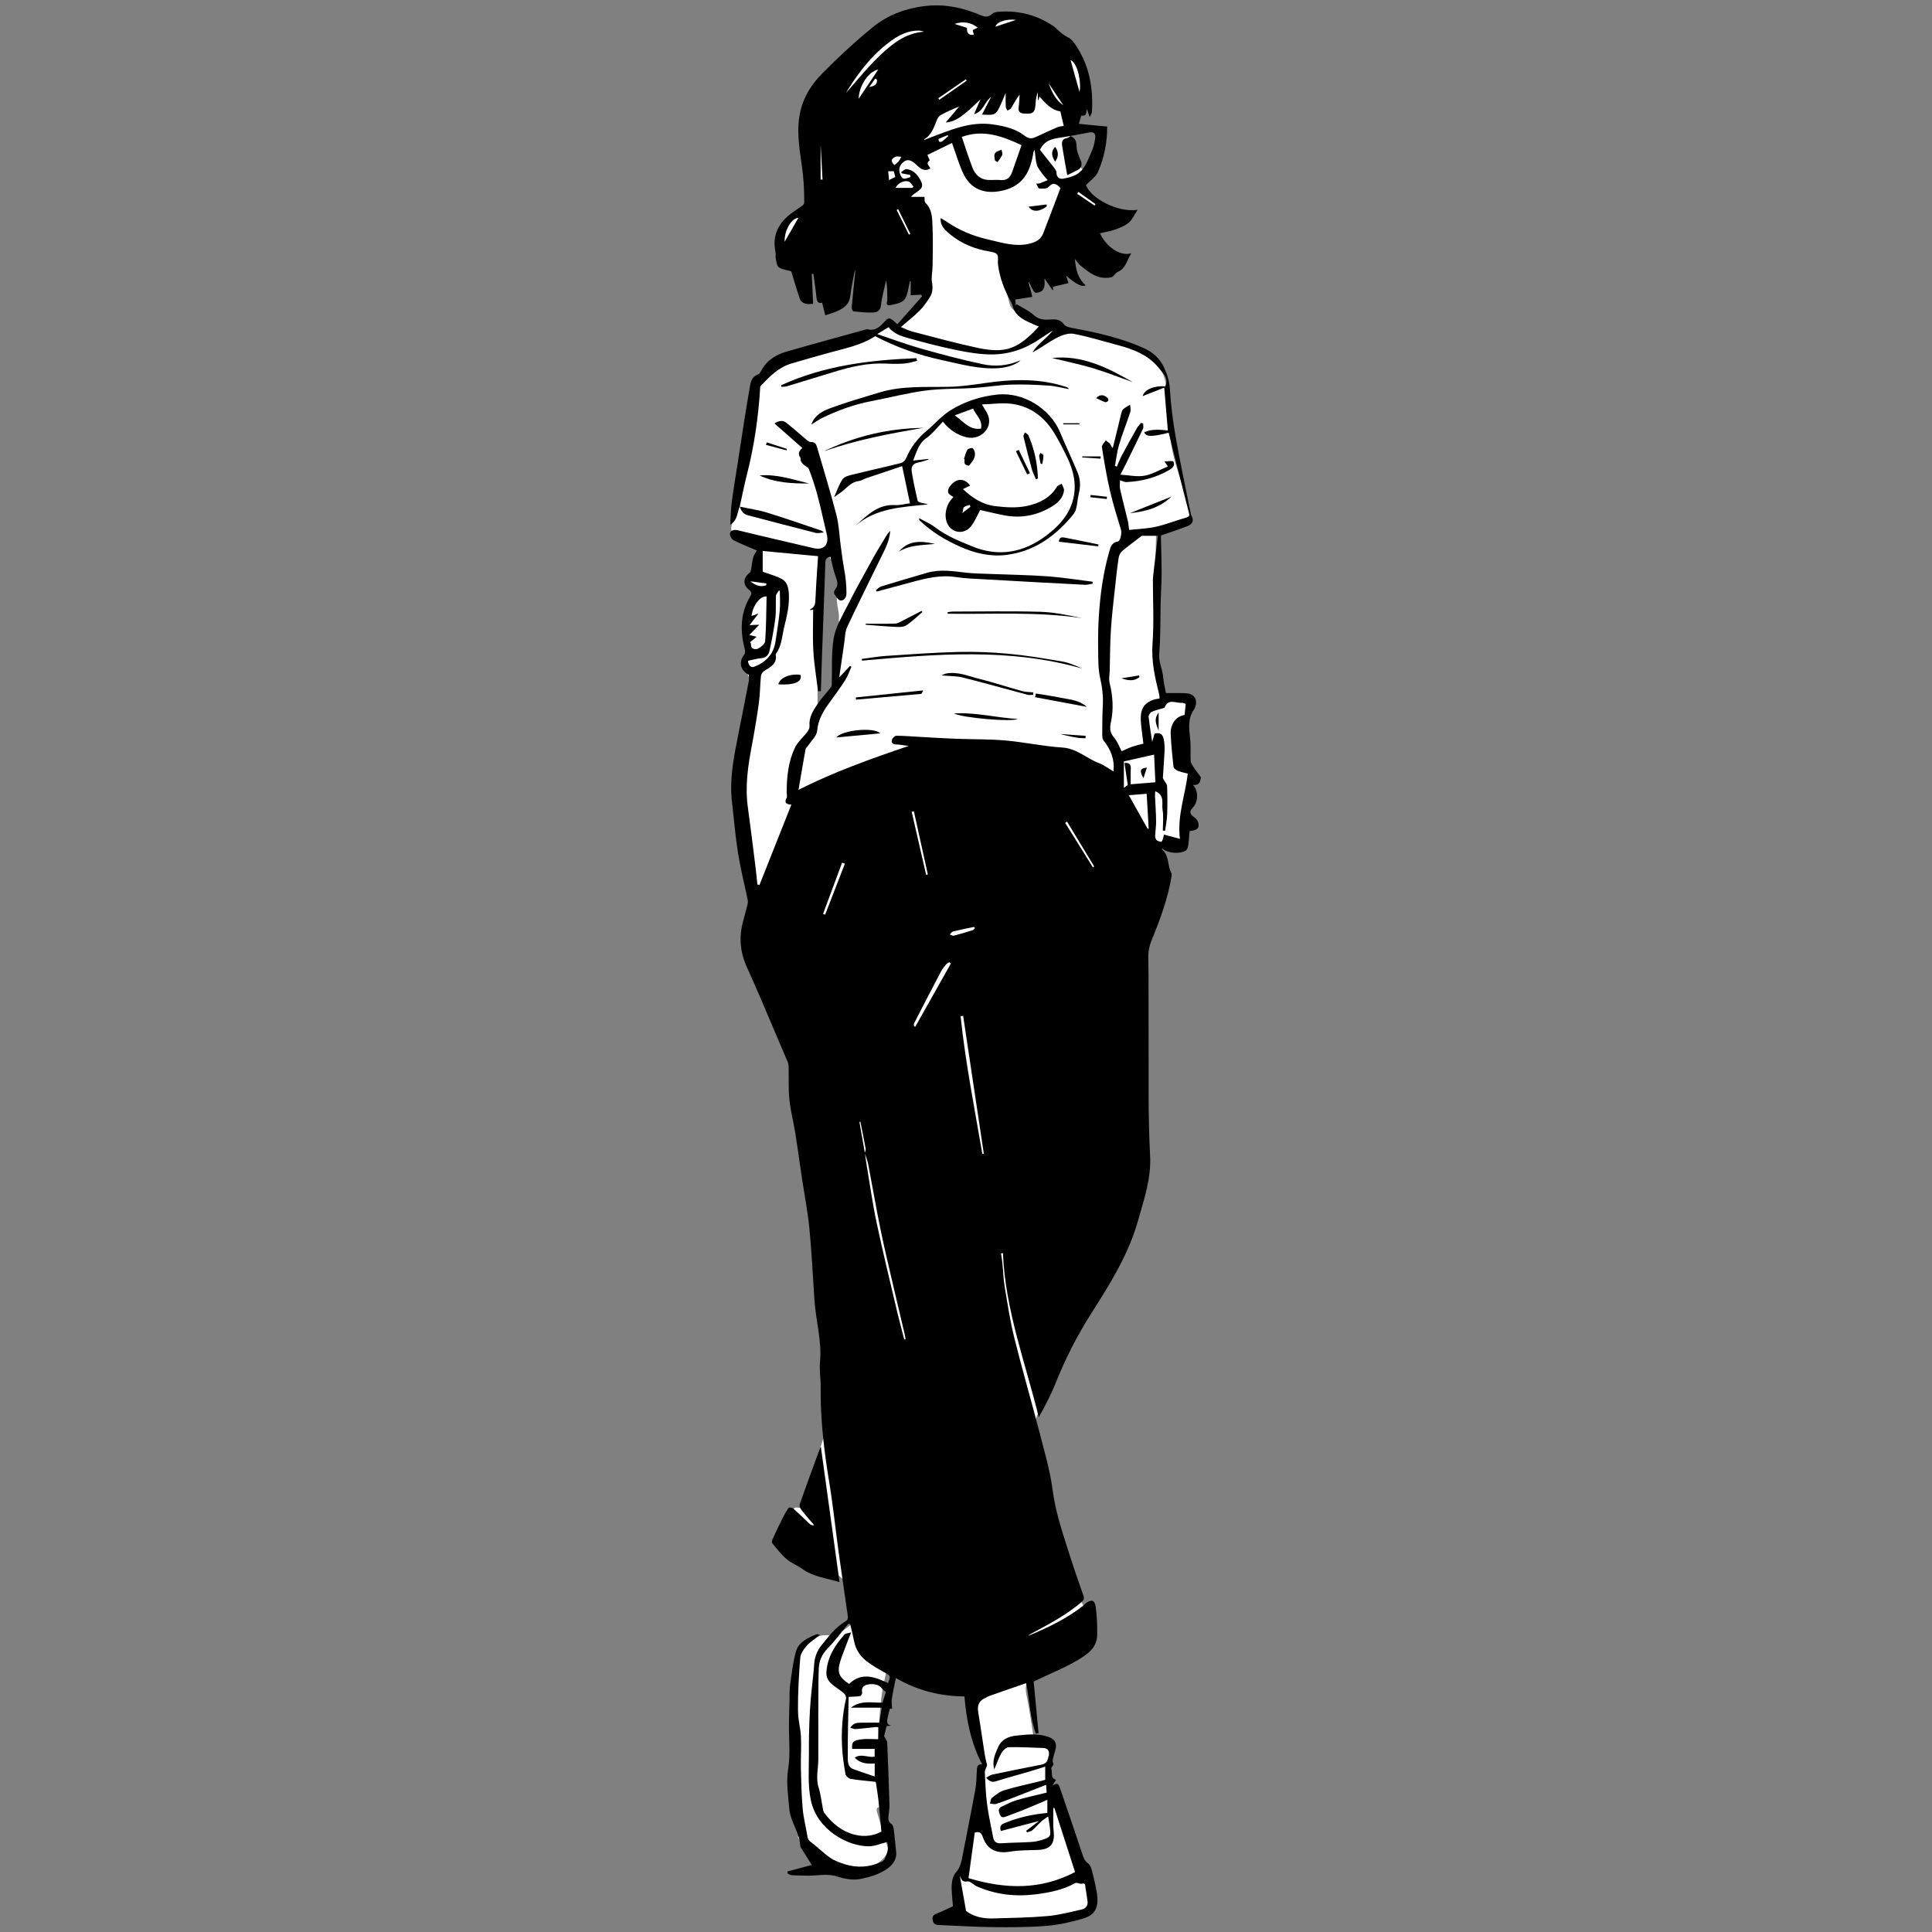 <svg width="1080" height="1080" viewBox="0 0 1080 1080" fill="none" xmlns="http://www.w3.org/2000/svg">
<rect x="0" y="0" width="1080" height="1080" fill="#808080" stroke="none"/>
<path d="M561.369 158.319C562.39 162.206 563.48 166.075 564.42 169.98C565.021 172.468 566.785 173.49 568.852 174.74C577.214 179.803 586.486 181.647 595.875 183.665C604.639 185.553 613.026 189.124 621.746 191.265C629.39 193.141 636.564 195.932 642.803 200.549C648.435 204.715 652.037 210.582 651.833 217.88C651.542 228.129 653.362 238.094 654.705 248.183C656.054 258.303 660.325 267.686 662.664 277.459C663.611 281.407 665.084 285.542 665.474 289.608C665.641 291.379 662.949 292.592 660.956 293.037C656.958 293.929 653.034 295.129 649.035 296.045C647.185 296.472 646.362 297.166 646.269 299.276C645.78 310.819 646.368 322.363 645.693 333.893C645.408 338.783 645.495 343.716 645.885 348.531C647.061 363.082 644.146 377.943 650.224 391.275C653.455 391.492 656.71 391.331 659.78 392.012C663.871 392.915 665.152 395.781 664.168 399.736C663.586 402.063 663.308 404.471 663.048 406.86C662.751 409.602 662.349 412.375 662.479 415.11C662.652 418.842 662.77 422.711 663.847 426.239C665.035 430.132 664.657 433.808 664.311 437.658C663.908 442.158 663.946 446.695 663.624 451.207C663.234 456.734 662.986 462.261 660.665 467.497C658.616 472.121 658.146 472.579 653.275 471.786C651.344 471.471 649.339 471.124 647.426 471.347C646.201 471.489 644.109 471.953 645.514 474.336C647.141 477.084 648.404 480.074 650.236 482.673C652.099 485.323 652.959 487.811 651.938 491.072C649.524 498.803 647.476 506.651 645.037 514.375C644.189 517.049 642.239 519.395 641.478 522.081C640.135 526.835 639.157 531.712 638.321 536.589C637.139 543.465 636.57 550.459 635.115 557.274C632.813 568.087 633.432 578.968 633.512 589.855C633.543 594.268 633.512 598.675 633.512 603.273C636.774 603.911 637.158 605.916 637.152 608.516C637.146 614.662 637.913 620.839 637.529 626.954C637.04 634.703 635.716 642.396 634.757 650.108C634.286 653.902 633.58 657.684 633.432 661.491C633.172 667.835 630.9 673.547 628.505 679.254C626.679 683.605 624.891 687.981 622.885 692.252C620.657 696.987 618.466 701.771 615.798 706.265C607.362 720.444 601.34 735.714 595.12 750.915C591.567 759.598 587.389 768.034 583.824 776.712C582.673 779.522 582.797 782.827 581.912 785.779C580.934 789.035 579.108 792.049 578.328 795.336C577.771 797.675 578.328 800.275 578.396 802.757C578.396 802.85 578.483 802.943 578.538 803.023C580.562 805.827 576.459 809.082 579.665 812.319C581.627 814.3 581.949 818.1 582.562 821.17C583.645 826.598 584.004 832.193 585.372 837.541C586.975 843.805 589.407 849.846 591.332 856.035C594.259 865.437 597.051 874.882 599.904 884.308C600.981 887.855 601.755 891.308 604.014 894.626C606.49 898.265 607.041 903.186 608.6 907.487C609.467 909.876 609.238 911.925 607.907 914.066C604.676 919.272 600.647 923.202 594.866 925.913C588.992 928.667 583.948 933.136 578.328 936.491C573.884 939.14 572.665 942.302 573.785 947.458C575.722 956.383 576.818 965.494 578.105 973.546C582.401 975.242 585.656 976.536 589.685 978.126C583.595 981.506 585.984 986.16 585.997 990.084C586.009 992.901 586.863 995.748 587.606 998.508C587.915 999.659 588.807 1001.39 589.642 1001.53C592.464 1001.97 592.588 1004.3 593.034 1006.05C594.532 1011.99 595.231 1018.17 597.119 1023.97C599.514 1031.34 602.535 1038.54 605.728 1045.62C608.34 1051.41 610.284 1057.17 609.863 1063.64C609.566 1068.23 607.932 1070.84 603.581 1072.27C598.685 1073.86 593.733 1073.63 588.621 1073.3C583.496 1072.97 578.291 1074.2 573.104 1074.56C563.789 1075.19 554.486 1075.61 545.37 1072.79C539.842 1071.08 536.513 1067.54 535.603 1061.83C535.077 1058.52 534.513 1055.2 534.303 1051.87C534.086 1048.38 535.405 1047.18 539.224 1046.96C540.065 1042.29 540.888 1037.56 541.773 1032.83C543.055 1026 543.859 1019.03 545.797 1012.38C548.613 1002.69 549.95 992.95 549.12 982.942C548.916 980.478 547.66 978.127 547.072 975.676C545.054 967.258 543.067 958.834 541.186 950.386C540.622 947.848 539.756 946.307 536.859 945.459C525.916 942.253 515.06 938.75 504.285 935.024C501.338 934.002 498.801 931.811 496.275 930.276C495.019 936.874 493.205 943.93 492.426 951.097C491.349 961.019 490.996 971.027 490.495 981.005C490.427 982.416 490.915 984.124 491.745 985.269C493.633 987.887 492.853 990.716 492.884 993.47C492.958 999.022 492.908 1004.57 492.908 1010.44C489.758 1009.75 489.777 1011.33 490.408 1013.42C492.494 1020.36 494.542 1027.31 496.69 1034.54C493.899 1040.67 488.075 1043.73 481.229 1044.69C477.874 1045.16 474.087 1044.95 470.911 1043.85C464.53 1041.62 458.13 1039.1 452.356 1035.66C449.527 1033.98 448.042 1030.01 446.08 1026.99C445.931 1026.76 446.853 1025.85 447.429 1025.04C446.482 1021.79 445.312 1018.06 444.347 1014.28C444 1012.92 444.093 1011.44 444.087 1010.02C444.05 1002.91 443.851 995.81 444.111 988.716C444.223 985.628 445.349 982.583 445.906 979.5C446.21 977.829 446.47 976.115 446.445 974.425C446.315 966.101 446.092 957.776 445.869 949.457C445.733 944.407 445.547 939.362 445.362 934.318C444.941 922.893 451.502 911.987 465.997 914.432C467.693 914.716 469.909 912.451 471.747 911.164C474.39 909.313 476.934 907.32 479.453 905.296C479.973 904.881 480.585 903.959 480.455 903.458C478.908 897.566 477.404 891.655 475.454 885.886C475.04 884.655 472.836 884.085 471.58 883.058C468.64 880.662 465.861 878.057 462.853 875.754C460.29 873.798 457.177 872.48 454.887 870.277C451.248 866.773 448.246 862.614 444.675 859.031C441.859 856.196 442.768 852.439 441.698 849.202C441.277 847.921 442.762 846.064 443.202 844.424C443.821 842.096 445.442 842.784 447.008 842.914C448.599 843.043 450.208 842.944 452.319 842.944C451.861 842.208 451.477 841.112 450.722 840.462C447.8 837.987 448.314 836.656 451.235 834.094C453.371 832.224 454.497 829.099 455.785 826.394C456.552 824.772 457.233 823.015 455.877 821.077C455.339 820.31 455.587 818.744 455.908 817.673C457.369 812.815 458.954 807.993 460.557 803.184C460.891 802.187 461.324 801.135 462.005 800.374C462.618 799.687 463.633 799.353 464.468 798.864C464.914 799.049 465.36 799.235 465.799 799.415C465.18 791.071 464.561 782.728 463.942 774.385C463.484 768.171 463.082 761.944 462.537 755.736C462.011 749.77 461.083 743.834 460.792 737.861C460.476 731.387 460.674 724.895 460.68 718.408C460.693 709.904 461.089 701.381 460.643 692.902C460.34 687.047 458.954 681.241 457.945 675.435C455.19 659.628 452.275 643.845 449.645 628.012C448.685 622.219 448.667 616.259 447.627 610.484C447.076 607.408 444.997 604.641 444.074 601.596C441.054 591.625 437.953 581.666 435.446 571.565C432.766 560.759 430.612 549.822 428.44 538.898C426.855 530.907 425.748 522.818 424.157 514.821C423.538 511.702 421.947 508.793 421.186 505.686C419.589 499.174 418.029 492.645 416.872 486.047C415.752 479.647 415.009 473.173 414.359 466.705C413.585 459.012 412.799 451.3 412.533 443.581C412.119 431.401 414.638 419.622 418.296 408.048C419.657 403.74 420.87 399.346 421.656 394.902C422.733 388.824 420.227 383.266 418.277 377.696C417.59 375.733 416.488 373.92 415.51 371.896C418.661 370.101 417.708 367.396 417.547 364.444C417.064 355.575 417.064 346.668 420.802 338.275C421.495 336.722 422.102 335.094 422.467 333.435C422.622 332.736 422.3 331.609 421.78 331.133C418.302 327.958 418.345 325.426 422.003 322.294C422.647 321.744 423.414 320.951 423.513 320.196C424.244 314.768 424.819 309.315 425.438 303.937C420.833 302.321 416.327 300.743 411.822 299.165C409.018 298.181 408.343 296.392 409.012 293.464C413.127 275.484 417.243 257.498 420.988 239.444C421.935 234.87 421.483 230.011 421.762 225.288C422.306 215.986 426.781 208.843 435.205 205.26C446.692 200.376 458.576 196.421 470.33 192.169C475.293 190.374 480.406 188.994 485.333 187.106C487.728 186.184 489.9 184.606 492.067 183.176C493.899 181.969 495.477 181.431 497.086 183.51C498.733 185.633 500.509 185.454 502.36 183.634C508.091 177.989 513.86 172.388 518.681 167.678C517.784 163.327 517.202 159.941 516.354 156.63C515.921 154.928 515.054 153.331 514.317 151.715C513.383 149.648 512.591 147.463 511.347 145.6C510.4 144.189 508.828 143.193 507.101 141.608C505.789 146.671 504.619 151.264 503.387 155.844C502.811 157.985 501.994 160.077 499.141 158.697C498.337 158.307 497.482 157.341 497.291 156.494C496.288 152.118 495.489 147.692 494.623 143.285C494.196 143.285 493.769 143.285 493.342 143.285C492.395 146.85 491.175 150.372 490.575 153.999C489.999 157.496 488.953 160.653 486.527 163.221C486.057 163.717 484.8 164.094 484.299 163.816C483.123 163.166 481.526 162.25 481.254 161.148C479.558 154.395 478.178 147.562 476.172 140.816C475.56 144.071 474.904 147.321 474.346 150.583C473.653 154.668 473.344 158.852 472.242 162.819C471.797 164.422 469.884 166.366 468.306 166.731C466.214 167.22 464.351 165.567 463.979 163.159C463.719 161.482 463.818 159.817 461.349 159.848C460.946 159.848 460.346 158.691 460.142 157.979C459.244 154.909 458.749 151.684 457.567 148.732C455.382 143.298 452.838 138.006 450.387 132.683C450.158 132.182 449.527 131.866 448.351 130.814C448.351 132.968 448.5 134.435 448.302 135.858C448.153 136.954 447.825 138.594 447.113 138.903C446.166 139.312 444.681 138.854 443.573 138.408C442.112 137.814 440.868 136.657 439.389 136.131C437.452 135.437 436.944 134.348 437.501 132.466C438.064 130.541 438.411 128.555 439.03 126.648C440.491 122.143 443.245 120.125 447.862 119.722C448.673 119.654 449.688 119.005 450.158 118.311C454.559 111.85 457.536 104.911 457.035 96.853C456.905 94.785 456.961 92.706 457.022 90.632C457.48 75.444 461.522 61.301 469.414 48.291C474 40.734 478.679 33.276 485.413 27.315C491.937 21.541 499.092 16.41 507.119 13.501C513.37 11.235 520.111 9.05 527.123 9.669C533.585 10.239 540.034 11.161 546.508 11.402C549.665 11.52 552.933 10.722 556.028 9.874C561.579 8.345 566.915 8.691 571.811 11.594C577.282 14.837 582.5 18.514 587.829 22.005C589.271 22.952 590.595 24.214 592.174 24.796C598.549 27.167 600.715 32.712 602.281 38.419C603.426 42.597 603.902 47.022 604.138 51.361C604.255 53.539 603.76 56.213 602.516 57.909C599.137 62.496 598.029 67.515 598.054 73.017C598.078 79.225 597.825 85.464 600.981 91.134C601.445 91.963 602.423 92.52 603.203 93.164C603.933 93.764 604.918 94.179 605.357 94.928C605.524 95.213 604.534 96.252 603.97 96.859C603.277 97.614 602.485 98.27 601.804 98.908C603.896 105.827 609.491 109.937 614.294 114.697C615.495 115.885 616.56 116.888 616.238 119.264C615.854 122.093 614.752 122.409 612.524 122.272C610.89 122.167 609.238 122.254 607.071 122.254C608.606 126.568 610.117 130.579 611.453 134.645C612.11 136.632 612.722 138.711 612.84 140.779C612.933 142.388 612.24 143.558 609.912 142.852C605.629 141.565 601.81 139.72 598.815 136.31C597.441 134.744 595.596 132.856 593.634 134.243C592.291 135.19 591.623 137.573 591.338 139.417C590.967 141.825 591.338 144.338 591.227 146.801C591.196 147.488 590.595 148.144 590.261 148.813C589.574 148.379 588.652 148.101 588.237 147.482C587.067 145.736 586.108 143.855 585.136 142.153C581.33 143.323 577.74 144.424 573.865 145.613C574.361 148.54 574.949 151.61 575.369 154.705C575.642 156.723 575.778 158.777 575.735 160.808C575.722 161.383 574.893 161.946 574.435 162.516C573.865 162.039 572.956 161.662 572.788 161.074C571.452 156.364 570.003 151.653 569.124 146.851C568.697 144.542 569.514 142.023 569.57 139.597C569.589 138.811 569.124 137.449 568.642 137.331C567.837 137.133 566.624 137.474 565.955 138.031C562.291 141.082 561.505 148.528 564.105 154.117C564.897 155.819 566.197 157.515 563.368 160.356C562.879 159.365 562.421 158.443 561.963 157.521C561.765 157.131 561.567 156.735 561.369 156.345C561.208 156.407 561.047 156.469 560.893 156.531L561.382 158.326L561.369 158.319ZM456.998 396.016C457.511 396.134 458.025 396.257 458.539 396.375C460.903 392.042 463.93 387.92 465.44 383.303C466.796 379.169 466.375 374.471 466.944 370.045C467.619 364.815 467.761 359.505 470.429 354.622C471.314 353.006 472.44 350.345 469.704 348.593C469.209 348.277 468.819 347.293 468.9 346.681C469.655 340.974 465.805 335.162 469.284 329.524C469.426 329.288 469.432 328.911 469.376 328.614C468.504 323.78 467.693 318.927 466.641 314.137C466.461 313.307 465.211 312.719 464.456 312.014C464.307 312.169 464.153 312.33 464.004 312.484C463.583 310.343 463.156 308.201 462.698 305.868C461.12 307.044 459.814 307.972 458.57 308.975C458.174 309.291 457.716 309.792 457.679 310.244C457.214 315.721 456.472 321.199 456.472 326.683C456.472 340.881 456.849 355.073 456.985 369.272C457.072 378.178 457.004 387.091 457.004 395.997L456.998 396.016Z" fill="white"/>
<path d="M413.555 283.159C411.976 286.532 412.403 290.79 408.201 293.334C408.467 289.15 408.51 284.935 409.049 280.782C410.033 273.243 411.32 265.742 412.478 258.228C413.672 250.485 414.842 242.742 416.074 235.005C417.107 228.488 418.153 221.971 419.317 215.472C419.787 212.823 420.703 210.384 423.687 209.363C424.423 209.109 425.048 208.144 425.451 207.364C428.483 201.496 433.633 198.303 439.661 196.557C454.275 192.336 468.962 188.356 483.625 184.29C484.113 184.154 484.671 184.011 485.141 184.123C489.659 185.169 492.246 182.26 494.846 179.419C496.814 177.271 497.687 177.432 501.629 181.282C506.259 176.046 510.858 170.84 515.463 165.629C515.289 165.332 515.116 165.035 514.937 164.738C513.067 164.843 511.198 164.942 509.088 165.059V157.205C508.945 157.193 508.803 157.18 508.66 157.168C508.425 158.294 508.165 159.415 507.949 160.547C506.513 168.043 505.399 169.138 498.033 170.506C496.208 170.846 495.304 170.531 495.892 168.426C496.078 167.752 495.997 166.997 495.997 166.279C496.003 163.141 495.997 159.996 495.347 156.753C494.351 161.346 492.977 165.901 492.482 170.549C492.135 173.811 490.204 174.622 487.858 174.702C484.293 174.82 480.697 174.442 477.138 174.059C476.699 174.009 476.018 172.629 476.086 171.917C476.662 165.437 477.379 158.963 478.029 152.489C478.085 151.913 477.949 151.313 477.906 150.75C477.014 155.664 475.894 160.535 475.306 165.468C474.724 170.289 471.543 172.443 467.644 174.077C465.88 174.82 464.023 175.346 461.349 176.262C460.786 174.046 460.204 171.762 459.566 169.243C457.283 169.813 456.565 168.433 456.354 165.957C455.983 161.643 455.24 157.354 454.658 153.058C454.374 153.077 454.083 153.095 453.798 153.114C454.039 158.598 454.281 164.088 454.534 169.85C453.297 169.85 451.687 170.147 450.27 169.757C449.119 169.441 447.627 168.494 447.274 167.479C445.38 162.058 443.796 156.524 442.292 151.628C439.977 150.966 437.334 150.743 435.397 149.456C434.233 148.689 434.048 146.287 433.652 144.573C433.404 143.471 433.775 142.233 433.534 141.125C431.566 131.977 434.747 124.556 443.319 118.559C445.145 117.277 447.039 116.083 448.809 114.727C449.255 114.387 449.577 113.582 449.577 112.988C449.608 106.019 449.193 99.143 448.172 92.167C446.68 81.998 445.009 71.606 447.64 61.264C449.657 53.341 454.126 46.657 459.641 41.055C468.541 32.019 477.912 23.36 487.722 15.332C496.399 8.233 506.698 4.445 518.099 3.275C528.733 2.186 538.518 4.414 548.105 8.444C550.526 9.459 552.549 9.756 554.685 7.719C555.526 6.915 557.105 6.667 558.38 6.574C569.552 5.708 579.789 8.45 589.073 14.726C589.661 15.128 590.156 15.673 590.694 16.149C592.613 17.876 594.321 19.634 596.884 20.797C599.168 21.831 600.938 24.523 602.368 26.832C609.145 37.75 611.144 49.826 610.408 62.464C610.364 63.195 609.851 63.9 609.207 65.485C608.489 63.486 608.043 62.266 607.604 61.035C606.991 62.44 607.821 65.2 604.54 64.556C604.373 64.525 603.593 67.608 603.104 69.223C608.427 69.737 613.632 70.238 618.937 70.752C618.943 79.788 617.234 88.237 613.75 96.165C612.531 98.932 609.498 100.9 607.065 103.469C609.782 110.983 625.083 119.004 635.939 117.277C634.032 120.149 632.937 122.848 630.963 124.494C628.778 126.32 625.875 127.416 623.127 128.4C620.49 129.347 617.662 129.743 614.901 130.387C618.157 137.572 625.733 143.44 632.405 141.602C629.879 145.445 629.434 150.081 624.779 152.018C623.43 152.582 622.595 154.686 621.282 154.983C614.059 156.611 608.854 152.489 603.791 148.255C602.881 147.494 602.231 146.417 600.901 144.814C601.315 150.904 602.689 155.738 606.843 159.495C605.019 160.642 601.379 158.827 595.924 154.048C596.463 155.713 596.791 156.722 597.292 158.257C594.433 158.938 591.617 159.613 588.714 160.3C588.695 160.554 588.664 161.067 588.565 162.447C586.752 159.842 585.39 157.892 583.868 155.707C584.004 159.204 584.579 163.079 579.554 163.623C578.322 163.76 578.192 163.623 575.035 157.62C575.883 161.111 576.539 163.797 577.065 165.957C573.921 166.452 570.808 166.935 567.521 167.455C567.658 168.785 567.75 169.751 567.85 170.71C567.998 170.487 568.153 170.265 568.301 170.036C571.514 172.022 575.116 173.588 577.839 176.107C580.705 178.756 583.843 178.837 587.111 178.614C590.249 178.404 592.799 178.509 594.897 181.455C595.745 182.65 597.992 183.089 599.694 183.405C613.137 185.88 626.438 188.839 638.996 194.416C644.078 196.675 648.2 200.029 650.62 205.253C652.427 209.159 653.696 212.996 653.968 217.483C654.519 226.619 655.714 235.754 657.298 244.772C659.749 258.729 662.751 272.594 665.524 286.501C665.623 286.996 665.623 287.559 665.871 287.968C667.505 290.654 666.873 292.938 663.772 294.12C658.685 296.057 653.51 297.766 648.943 299.369C649.091 306.412 649.351 313.363 649.351 320.307C649.351 325.556 648.961 330.798 648.831 336.047C648.59 345.82 648.831 355.636 648.02 365.36C647.612 370.2 649.896 374.192 650.236 378.692C650.447 381.496 651.196 384.262 651.771 387.425C652.588 387.425 653.566 387.413 654.544 387.425C657.775 387.481 661.049 387.252 664.23 387.691C667.864 388.186 669.485 391.566 668.185 395.075C668.012 395.552 667.863 396.065 667.573 396.461C663.822 401.58 664.688 407.243 665.307 413.012C665.753 417.134 665.375 421.337 665.592 425.49C665.648 426.573 666.551 427.619 667.115 428.659C667.393 429.178 667.771 429.643 668.117 430.119C669.027 431.363 669.943 432.595 671.299 434.433C670.834 437.998 670.055 438.914 666.892 438.797C670.042 442.015 669.9 448.396 666.601 451.726C664.831 453.509 665.097 455.025 667.096 456.48C668.179 457.266 669.386 458.374 669.739 459.568C670.711 462.861 669.448 464.118 664.998 464.545C664.757 467.187 664.602 469.917 664.224 472.609C664.082 473.593 663.673 474.887 662.937 475.382C659.65 477.61 652.619 476.967 649.784 474.386C649.685 474.54 649.487 474.825 649.506 474.837C653.733 478.217 652.501 483.781 654.742 487.959C655.008 488.454 655.021 489.172 654.928 489.754C652.885 502.201 648.534 513.942 643.787 525.541C642.543 528.586 641.856 531.501 641.911 534.881C642.153 549.617 641.98 564.361 642.066 579.104C642.202 601.348 641.695 623.636 642.908 645.825C643.62 658.885 639.492 670.453 636.131 682.423C630.795 701.418 620.416 717.857 609.956 734.308C602.052 746.743 595.38 759.864 589.915 773.599C587.377 779.974 584.128 786.064 580.686 792.266C573.24 761.758 561.914 732.26 560.651 700.471C560.292 700.539 559.933 700.607 559.58 700.675C559.834 702.439 560.15 704.197 560.329 705.967C560.781 710.43 560.899 714.948 561.635 719.361C563.22 728.849 564.65 738.4 566.964 747.721C571.334 765.274 576.409 782.647 580.94 800.163C583.769 811.094 586.999 822.03 588.46 833.171C589.908 844.238 593.282 854.617 596.599 865.09C599.452 874.089 602.485 883.039 605.623 891.939C606.23 893.666 605.92 894.415 604.621 895.529C596.129 902.814 586.294 907.92 576.546 913.187C575.89 913.546 575.246 913.93 574.695 914.481C585.675 909.901 596.395 904.85 605.778 897.374C606.18 897.052 606.496 896.625 606.898 896.309C609.993 893.914 611.967 894.328 612.493 898.154C613.218 903.371 613.403 908.713 613.335 913.992C613.236 921.246 607.592 924.978 602.399 928.048C594.984 932.424 586.894 935.661 579.089 939.375C578.384 939.709 577.635 939.956 577.858 940.421C578.761 949.897 579.659 959.373 580.563 968.849C580.061 968.929 579.56 969.009 579.052 969.09C575.667 960.202 575.611 950.565 573.612 940.885C566.575 943.323 559.711 945.694 552.859 948.102C552.197 948.331 551.627 948.807 550.977 949.086C545.029 951.636 546.75 956.426 547.462 960.957C548.489 967.499 549.411 974.06 550.464 980.602C550.847 982.985 551.473 985.325 551.807 986.853C551.206 988.555 550.476 989.608 550.525 990.623C550.81 996.546 550.99 1002.5 551.757 1008.37C552.587 1014.71 554.004 1020.98 555.211 1027.26C555.7 1029.81 557.291 1030.58 559.865 1030.4C565.3 1030.02 570.759 1030.02 576.199 1029.69C578.285 1029.57 580.414 1029.16 582.407 1028.53C587.235 1027 587.47 1026.55 586.925 1021.83C586.702 1019.92 586.343 1018.02 585.935 1015.39C584.493 1016.43 583.193 1017.21 582.104 1018.2C580.352 1019.8 578.823 1021.64 577.028 1023.17C576.273 1023.82 575.06 1023.93 574.057 1024.29C573.921 1024 573.785 1023.7 573.649 1023.41C575.809 1021.77 577.975 1020.12 580.816 1017.95C573.11 1019.97 566.339 1021.74 559.488 1023.54C558.572 1020.69 559.791 1019.88 561.437 1019.19C569.1 1015.98 577.096 1014.2 585.471 1013.46V1006.12C580.773 1008.11 576.459 1010 572.095 1011.77C568.821 1013.1 565.473 1014.26 562.168 1015.52C560.62 1016.11 559.593 1016.01 558.881 1014.16C558.213 1012.43 557.86 1010.94 559.754 1010.01C562.576 1008.64 565.398 1007.15 568.388 1006.27C573.81 1004.68 579.349 1003.5 585.081 1002.09C585.007 1000.92 584.92 999.647 584.796 997.728C578.879 1000.05 573.451 1002.2 568.004 1004.3C564.315 1005.72 560.627 1007.17 556.87 1008.39C555.855 1008.72 554.586 1008.27 553.428 1008.18C553.75 1007.11 553.744 1005.6 554.468 1005.04C556.622 1003.37 558.887 1001.49 561.425 1000.74C568.004 998.762 574.751 997.344 581.435 995.698C582.326 995.481 583.212 995.234 584.282 994.949V987.553C581.12 988.537 578.081 989.533 575.017 990.431C568.896 992.226 562.718 993.847 556.641 995.785C554.326 996.521 553.02 995.618 551.281 993.767C552.5 993.098 553.434 992.275 554.499 992.052C563.721 990.115 572.962 988.246 582.215 986.439C584.945 985.906 585.953 984.05 586.312 981.636C586.696 979.073 586.096 977.198 582.97 977.124C576.614 976.963 570.257 976.53 563.907 976.684C562.502 976.715 560.676 978.442 559.859 979.859C558.262 982.626 557.247 985.727 555.817 989.094C554.456 984.421 556.238 980.621 557.891 976.802C559.834 972.315 563.566 970.711 568.134 970.21C574.15 969.554 580.154 968.898 586.034 970.928C589.865 972.253 591.023 974.666 589.884 978.492C589.333 980.336 588.751 982.193 588.442 984.081C588.312 984.867 588.869 985.764 589.011 986.247C588.479 987.2 587.457 988.246 587.68 988.772C588.528 990.796 586.851 993.891 590.305 994.918C589.754 995.822 589.221 996.682 588.423 997.988C589.624 997.586 590.503 996.973 591.022 997.196C591.648 997.462 592.137 998.378 592.39 999.115C596.581 1011.34 600.771 1023.58 604.843 1035.85C605.58 1038.06 606.087 1040.11 608.235 1041.64C609.448 1042.5 610.104 1044.49 610.488 1046.11C611.645 1050.91 613.038 1055.75 613.416 1060.64C613.917 1067.08 611.516 1070.74 605.252 1072.56C598.648 1074.48 591.796 1076.03 584.963 1076.58C575.029 1077.38 565.009 1077.38 555.025 1077.27C544.992 1077.17 534.965 1076.53 524.939 1076.1C523.236 1076.03 521.838 1075.7 521.404 1073.57C520.971 1071.44 521.621 1070.46 523.62 1069.69C526.74 1068.5 529.735 1066.96 532.688 1065.61C532.415 1061.57 531.821 1057.6 532.007 1053.68C532.118 1051.28 532.83 1048.41 534.346 1046.7C536.779 1043.96 537.404 1040.88 538.035 1037.58C540.387 1025.25 542.913 1012.95 545.159 1000.61C545.834 996.905 545.921 993.086 546.075 989.311C546.156 987.342 546.645 986.098 549.003 986.241C542.783 974.295 540.214 961.539 539.119 948.312C525.768 948.201 513.005 945.112 500.794 938.038C499.995 942.067 499.123 945.874 498.535 949.723C498.275 951.413 498.609 953.189 498.683 955.182C498.9 955.182 498.275 955.182 497.414 955.182C496.987 956.928 496.437 958.84 496.078 960.784C495.731 962.659 495.805 964.423 498.454 964.621C497.594 964.695 496.734 964.776 495.626 964.869C495.106 966.979 494.561 969.164 494.227 970.544C494.988 972.036 495.911 973.026 495.954 974.048C496.461 985.733 496.87 997.425 497.223 1009.12C497.272 1010.84 496.919 1012.58 496.777 1014.3C496.61 1016.3 496.102 1018.26 498.411 1019.69C499.209 1020.18 499.537 1021.79 499.68 1022.94C500.187 1026.99 500.478 1031.06 500.936 1035.11C501.431 1039.53 498.925 1042.84 494.914 1045.34C490.742 1047.92 486.379 1049.24 481.681 1050.23C476.847 1051.25 472.36 1050.37 467.897 1048.94C462.24 1047.12 456.558 1048.69 450.895 1048.52C448.042 1048.43 445.189 1048.43 442.341 1048.23C441.605 1048.18 440.912 1047.57 440.194 1047.22C440.212 1046.86 440.225 1046.51 440.243 1046.15C444.873 1044.91 449.496 1043.67 453.792 1042.51C451.904 1039.52 449.868 1036.29 447.844 1033.06C447.633 1032.72 447.349 1032.34 447.342 1031.97C447.126 1024.48 441.809 1018.47 441.227 1011.18C440.639 1003.81 439.364 996.602 440.584 988.958C441.908 980.664 440.949 972.005 441.035 963.507C441.085 959.094 441.24 954.687 441.357 950.274C441.425 947.6 441.252 944.896 441.63 942.271C442.533 935.94 443.22 929.521 444.898 923.381C446.42 917.799 451.619 915.527 456.614 913.534C456.979 913.392 457.536 913.738 458.384 913.955C455.686 916.09 452.969 917.724 450.957 919.983C449.274 921.877 447.528 924.44 447.336 926.829C446.544 936.503 446.061 946.226 446.024 955.931C446.006 960.87 447.485 965.791 447.732 970.755C448.023 976.554 447.571 982.385 447.701 988.196C447.875 995.853 448.042 1003.53 448.71 1011.15C449.175 1016.38 450.561 1021.52 451.39 1026.73C451.607 1028.1 452.071 1028.81 453.259 1029.69C456.924 1032.39 460.13 1035.74 463.856 1038.35C466.263 1040.04 469.191 1041.14 472.026 1042.05C479.013 1044.28 485.958 1043.89 492.673 1040.83C493.422 1040.49 494.252 1039.85 494.567 1039.13C495.929 1036.04 497.074 1032.87 495.886 1029.71C492.5 1030.54 489.121 1032.05 485.723 1032.09C474.291 1032.18 456.917 1023.25 453.29 1006.44C451.434 997.827 452.244 989.174 452.189 980.54C452.133 972.327 452.3 964.095 452.771 955.894C453.198 948.442 454.151 941.021 454.887 933.588C455.116 931.254 455.085 928.834 455.71 926.606C456.323 924.44 457.301 922.212 458.681 920.454C462.958 915.007 467.155 909.443 473.325 905.841C473.833 905.544 474.056 904.256 473.944 903.495C472.267 891.556 470.454 879.635 468.807 867.696C467 854.605 465.682 841.434 463.521 828.399C460.6 810.766 458.545 793.107 458.762 775.208C458.818 770.615 457.957 765.979 458.384 761.443C459.498 749.646 456.057 738.331 455.277 726.757C454.374 713.357 453.748 699.933 452.443 686.576C451.508 677.001 449.62 667.519 448.197 657.987C446.99 649.91 445.931 641.814 444.638 633.75C443.61 627.337 441.933 621.006 441.271 614.569C440.652 608.522 440.998 602.382 440.868 596.285C440.85 595.406 440.67 594.478 440.33 593.673C435.403 582.006 430.452 570.346 425.463 558.71C422.901 552.731 420.301 546.758 417.596 540.847C413.864 532.696 412.936 524.322 415.238 515.632C416.117 512.302 417.033 508.984 417.869 505.642C418.06 504.862 418.16 503.977 417.999 503.203C416.216 494.582 414.05 486.022 412.639 477.344C411.184 468.394 410.435 459.333 409.402 450.315C409.154 448.174 408.913 446.032 408.807 443.884C408.25 432.422 410.615 421.293 412.806 410.152C414.724 400.392 416.674 390.631 418.543 380.864C418.772 379.676 418.574 378.407 418.574 377.206C413.722 374.762 412.787 369.99 416.111 365.731C416.612 365.088 416.538 363.726 416.303 362.804C413.685 352.604 413.778 342.707 419.391 333.379C420.301 331.863 420.227 330.854 418.611 329.604C415.065 326.868 415.461 322.802 419.15 320.109C419.639 319.75 419.769 318.791 419.905 318.079C420.313 315.882 420.456 313.623 421.075 311.494C421.508 310.002 422.548 308.69 423.086 307.724C419.1 306.01 414.458 304.209 410.033 301.968C408.944 301.417 407.749 299.208 408.046 298.193C408.585 296.361 410.33 295.903 412.564 296.447C426.62 299.889 440.732 303.113 454.819 306.431C460.39 307.743 463.546 304.537 462.215 298.911C460.482 291.613 458.929 284.267 457.01 277.013C455.692 272.036 454.033 267.135 452.207 262.319C451.762 261.143 450.016 260.493 448.964 259.503C448.407 258.977 447.949 258.284 447.633 257.584C447.404 257.077 447.695 256.285 447.404 255.864C445.944 253.772 446.563 252.094 448.5 250.429C445.863 248.102 443.332 245.855 440.788 243.621C438.263 241.393 435.725 239.171 432.934 236.708C435.354 235.154 437.557 234.795 439.426 236.243C443.27 239.22 446.86 242.526 450.604 245.639C451.384 246.289 452.399 247.155 453.266 247.106C455.432 246.982 456.224 248.201 456.707 249.872C460.371 262.505 464.27 275.082 467.545 287.819C469.024 293.582 469.216 299.672 470.033 305.608C470.614 309.835 471.141 314.075 471.908 318.271C472.725 322.752 473.208 327.221 473.177 331.783C473.158 334.271 471.568 335.812 469.866 335.694C468.603 335.608 467.316 333.429 466.393 331.968C466.041 331.411 466.369 330 466.882 329.393C468.9 326.973 468.021 324.776 467.099 322.214C465.812 318.618 465.118 314.811 464.208 311.228C461.194 311.593 461.392 313.765 461.318 316.105C460.786 332.729 460.117 349.348 459.511 365.973C459.263 372.756 459.084 379.546 458.873 386.329L457.307 386.416C456.391 378.908 455.11 371.425 454.664 363.893C454.206 356.187 454.565 348.432 454.565 340.701C454.237 340.782 453.588 340.949 452.82 341.141C452.956 340.788 452.981 340.54 453.092 340.491C455.741 339.327 455.754 337.087 455.865 334.605C456.206 326.825 456.794 319.063 457.307 310.906C446.928 309.934 436.319 308.938 426.354 308.003V319.571C430.514 321.112 433.93 321.985 436.951 323.6C440.126 325.296 440.8 328.657 440.98 332.08C441.295 338.232 439.965 344.155 438.479 350.035C437.167 355.209 437.136 360.786 433.825 365.354C433.707 365.515 433.577 365.744 433.608 365.911C434.58 371.209 430.526 372.868 427.128 375.12C426.268 375.69 425.463 376.94 425.364 377.949C424.869 382.888 424.9 387.889 424.231 392.804C423.13 400.85 421.774 408.871 420.264 416.855C418.11 428.225 416.433 439.57 418.042 451.188C419.608 462.477 420.97 473.798 422.387 485.112C422.777 488.219 423.055 491.338 423.383 494.458C423.773 494.538 424.169 494.613 424.559 494.693C430.445 479.857 436.338 465.027 442.391 449.783C438.857 449.603 438.547 448.31 439.723 446.02C440.144 445.203 439.754 443.971 439.754 442.931C439.791 434.297 440.615 425.725 444.427 417.895C446.043 414.578 449.137 412.003 451.415 408.983C452.065 408.122 452.61 406.847 452.523 405.826C452.121 401.19 454.38 397.495 456.738 393.967C458.991 390.582 461.807 387.574 464.332 384.367C464.673 383.934 464.939 383.321 464.957 382.783C465.248 374.093 464.611 365.255 466.047 356.763C467.087 350.617 470.571 344.786 473.468 339.067C478.116 329.901 483.117 320.914 488.093 311.915C490.6 307.384 493.379 302.996 496.053 298.558C496.331 298.094 496.771 297.729 497.656 296.732C497.173 302.841 494.53 307.335 492.302 311.939C486.057 324.826 479.614 337.607 473.536 350.573C472.335 353.142 472.391 356.317 471.958 359.226C470.992 365.676 470.082 372.137 469.129 378.698C471.147 376.544 473.146 374.415 475.139 372.286C475.411 372.434 475.677 372.583 475.95 372.731C474.78 375.294 473.889 378.036 472.372 380.375C469.395 384.986 466.096 389.381 462.903 393.85C459.74 398.275 457.301 402.781 456.794 408.537C456.54 411.452 453.488 414.132 451.675 416.905C451.254 417.549 450.437 418.069 450.32 418.743C448.958 426.263 447.689 433.802 446.365 441.533C466.096 431.537 486.93 424.103 507.949 416.998C505.591 416.695 503.239 416.212 500.874 416.15C498.819 416.1 498.157 414.98 498.64 413.445C498.937 412.517 500.274 411.273 501.134 411.279C505.628 411.31 510.121 411.706 514.615 411.953C521.206 412.312 527.798 412.733 534.39 412.981C543.612 413.328 552.877 413.123 562.05 413.934C572.683 414.869 583.212 417.202 593.851 417.877C601.934 418.39 607.369 423.924 614.257 426.567C617.173 427.687 619.754 429.661 622.465 431.24C623.17 424.71 621.047 419.127 617.005 414.107C616.43 413.389 616.164 412.22 616.164 411.266C616.182 405.634 616.164 399.989 616.479 394.369C616.777 389.121 616.151 384.101 614.975 378.952C613.898 374.242 613.954 369.222 613.886 364.332C613.793 357.834 613.83 351.316 614.233 344.83C614.994 332.624 616.603 320.512 619.983 308.721C620.694 306.239 621.227 303.305 624.829 302.73C626.339 302.488 627.15 297.852 626.667 296.249C624.482 288.952 622.174 281.673 620.459 274.259C618.602 266.231 617.247 258.079 615.978 249.934C615.805 248.814 617.352 247.428 618.107 246.165C618.93 246.827 619.865 247.39 620.533 248.183C620.998 248.734 621.103 249.594 622.038 250.429C622.929 246.877 623.826 243.33 624.699 239.771C625.374 237.017 625.968 234.25 626.686 231.508C626.939 230.537 627.206 229.379 627.874 228.754C628.988 227.727 630.436 227.058 631.742 226.241C631.798 227.591 632.238 229.064 631.848 230.271C629.848 236.417 627.428 242.433 625.572 248.616C624.42 252.441 624.018 256.495 623.275 260.444C623.622 260.58 623.962 260.716 624.309 260.852C625.268 258.692 626.104 256.464 627.218 254.378C629.947 249.272 632.77 244.221 635.629 239.189C636.217 238.156 637.121 237.308 637.882 236.373C638.254 236.497 638.631 236.627 639.003 236.751C639.003 237.723 639.324 238.843 638.953 239.641C635.834 246.245 632.596 252.794 629.378 259.354C628.518 261.106 627.608 262.833 626.327 265.352C631.086 265.631 635.586 266.677 639.764 265.921C644.214 265.117 648.355 262.604 652.848 260.741C652.192 259.775 651.777 259.169 650.942 257.943C653.04 257.943 655.572 257.392 655.937 258.049C657.076 260.091 655.547 261.589 653.69 262.678C646.238 267.054 638.13 269.109 629.57 269.493C628.604 269.536 627.602 268.917 626.085 268.434C626.085 270.173 625.794 271.845 626.135 273.373C627.465 279.315 629.031 285.214 630.443 291.137C630.795 292.61 630.901 294.145 631.204 296.237C636.118 295.692 641.225 295.562 646.12 294.467C651.845 293.186 657.354 290.951 663.017 289.361C665.004 288.803 664.992 288.104 664.527 286.322C660.696 271.535 657.014 256.705 653.288 241.894C643.787 244.271 640.872 244.252 639.609 241.727C642.314 240.211 646.597 239.852 652.83 240.656C652.167 232.783 651.511 224.929 650.818 216.691C646.894 218.238 642.908 219.804 638.749 221.438C639.665 217.768 645.328 215.422 651.363 215.998C653.541 211.498 650.205 208.719 647.915 205.847C641.874 198.265 633.265 195.127 624.278 192.763C616.244 190.646 608.285 188.133 600.139 186.611C597.23 186.066 593.585 187.372 590.794 188.827C586.145 191.247 581.918 194.465 577.202 197.009C579.999 192.07 585.112 189.328 588.417 184.797C586.096 186.32 583.738 187.799 581.454 189.371C573.364 194.948 564.322 198.086 554.61 198.135C548.056 198.166 541.409 197.065 534.947 195.746C525.768 193.871 516.67 191.519 507.646 188.988C503.728 187.886 499.63 186.629 496.845 182.811C494.747 184.092 492.63 185.385 490.39 186.753C498.553 189.489 506.494 192.491 514.633 194.793C526.133 198.043 537.701 201.131 549.387 203.601C556.269 205.055 563.375 204.529 570.567 201.366C567.961 203.96 562.663 205.495 558.225 205.798C547.338 206.547 537.014 203.545 526.579 201.304C513.519 198.507 501.011 194.088 489.245 187.941C481.384 193.011 472.465 194.719 463.794 197.114C456.571 199.113 449.348 201.113 442.168 203.273C435.05 205.414 430.105 210.644 425.172 215.8C424.887 216.097 424.937 216.759 424.906 217.254C423.916 233.347 421.613 249.229 417.633 264.869C416.086 270.941 414.873 277.099 413.511 283.221L413.604 283.153L413.555 283.159ZM483.408 644.507C483.594 643.739 484.052 642.922 483.922 642.211C483.006 637.148 481.972 632.103 480.976 627.059C480.79 627.09 480.604 627.121 480.418 627.152C481.434 632.92 482.455 638.695 483.47 644.464C483.724 646.271 483.934 648.09 484.237 649.892C486.125 661.082 487.672 672.34 490.018 683.432C493.571 700.217 497.668 716.885 501.592 733.59C502.793 738.684 504.192 743.735 505.498 748.81C505.745 748.754 505.993 748.693 506.234 748.637C506.08 747.776 505.962 746.904 505.764 746.05C503.913 738.152 502.013 730.267 500.187 722.363C497.532 710.888 494.734 699.45 492.352 687.919C489.82 675.658 487.74 663.304 485.37 651.012C484.943 648.802 484.064 646.685 483.402 644.513L483.408 644.507ZM503.56 182.811C505.708 183.671 507.806 184.773 510.035 185.354C522.209 188.517 534.346 191.866 546.639 194.484C551.918 195.61 557.835 196.353 562.935 195.115C570.096 193.376 575.605 188.078 580.736 182.482C579.764 182.117 579.077 181.907 578.439 181.61C574.293 179.673 569.812 178.131 567.243 173.984C566.253 172.388 566.042 170.32 565.114 168.668C561.45 162.132 558.782 155.268 557.885 147.791C557.649 145.848 558.312 143.211 557.272 142.109C556.034 140.791 553.403 140.772 551.38 140.203C551.188 140.147 550.965 140.215 550.767 140.172C542.405 138.408 534.947 134.837 528.751 128.889C526.956 127.162 525.638 125.088 525.805 121.938C527.124 122.699 528.027 123.133 528.844 123.702C535.949 128.629 543.76 131.909 552.166 133.822C560.138 135.635 567.955 138.365 576.403 135.976C579.677 135.053 581.967 133.475 583.137 130.504C586.486 121.994 589.655 113.415 592.799 105.115C590.416 102.491 588.572 101.779 586.071 104.583C585.161 105.604 582.698 105.462 580.959 105.4C580.439 105.381 579.968 103.859 579.281 102.701C580.395 102.571 580.921 102.602 581.379 102.435C582.828 101.897 584.245 101.278 585.675 100.69C584.678 99.526 583.589 98.425 582.704 97.174C581.559 95.559 580.148 93.956 579.616 92.13C578.848 89.518 578.768 86.708 578.396 83.985C578.279 84.003 578.105 83.985 578.087 84.034C577.926 84.48 577.728 84.926 577.654 85.39C575.995 95.701 572.163 103.822 560.546 106.52C550.34 108.885 542.411 105.765 538.27 96.574C535.85 91.202 534.192 85.489 532.18 79.906C527.978 81.955 523.23 84.269 518.403 86.628C518.854 87.705 519.857 89.586 519.659 89.716C517.202 91.406 519.473 92.619 520.086 94.166C519.418 94.451 518.83 94.847 518.198 94.946C515.234 95.386 513.581 93.269 511.662 91.579C509.886 90.007 507.732 88.67 505.454 90.255C502.972 91.975 502.019 94.569 503.22 97.533C503.592 98.443 504.353 99.755 505.071 99.848C506.296 100.003 507.627 99.347 508.914 99.025C508.871 98.617 508.828 98.202 508.791 97.793C507.225 97.496 505.659 97.199 504.087 96.902C503.975 96.667 503.864 96.425 503.752 96.19C504.767 95.609 505.844 94.433 506.779 94.538C511.006 95.02 513.463 98.4 514.998 101.631C517.128 106.112 511.681 106.941 509.23 110.048H516.793C516.936 111.107 516.657 112.722 517.326 113.366C521.318 117.24 521.076 122.328 521.293 127.112C521.621 134.298 521.405 141.509 521.324 148.713C521.287 151.789 520.476 154.952 520.996 157.904C521.553 161.055 521.349 163.797 519.647 166.353C517.963 168.884 516.261 171.496 514.113 173.625C510.852 176.856 507.2 179.703 503.573 182.829L503.56 182.811ZM638.241 299.524C634.243 302.606 630.715 305.162 627.404 307.972C626.389 308.832 625.565 310.336 625.361 311.661C624.544 316.996 623.95 322.362 623.381 327.735C622.526 335.738 621.542 343.734 621.022 351.762C620.521 359.437 620.546 367.149 620.342 374.842C620.28 377.144 619.747 379.571 620.28 381.731C622.068 389.065 622.613 396.375 620.998 403.783C620.329 406.853 620.385 409.546 622.718 412.232C624.631 414.429 625.664 417.4 627.038 419.938C628.802 419.164 630.727 418.186 632.745 417.474C634.726 416.775 636.805 416.342 639.17 415.704C638.736 412.232 638.241 408.815 637.895 405.38C637.09 397.402 638.445 392.977 645.761 390.891C646.516 390.674 647.321 390.631 648.2 390.495C648.126 389.61 648.157 388.879 647.99 388.205C645.644 378.853 643.527 369.637 644.27 359.709C645.136 348.135 644.468 336.443 644.48 324.807C644.48 323.786 644.53 322.752 644.641 321.737C645.489 314.304 646.355 306.876 647.21 299.524H638.241ZM489.554 996.069C484.151 995.469 479.775 995.141 475.473 994.392C474.365 994.2 472.818 992.789 472.632 991.731C471.753 986.717 470.973 981.648 470.726 976.573C470.28 967.468 470.881 958.407 472.954 949.476C473.152 948.622 472.496 947.192 471.772 946.567C469.767 944.828 467.458 943.441 465.384 941.776C463.144 939.969 461.757 937.697 461.974 934.621C462.556 926.278 466.74 919.674 472.106 913.683C472.737 912.977 474.18 913.002 475.783 912.525C473.827 917.588 472.063 921.921 470.484 926.321C467.588 934.398 468.368 937.128 474.644 941.331C481.656 934.51 489.114 937.431 496.449 940.848C497.965 936.93 497.811 936.806 494.803 935.098C491.207 933.055 487.53 931.056 484.293 928.512C480.802 925.77 478.357 922.094 477.466 917.551C476.835 914.32 476.018 911.133 475.281 907.92C474.928 907.852 474.569 907.778 474.217 907.71C470.441 912.271 466.919 917.087 462.804 921.32C459.628 924.594 457.883 928.16 457.703 932.597C457.586 935.482 457.536 938.366 457.512 941.25C457.462 946.994 457.437 952.744 457.431 958.487C457.431 966.831 457.487 975.168 457.444 983.511C457.419 988.723 455.958 993.872 457.592 999.17C458.873 1003.32 459.319 1007.73 460.167 1012.02C460.26 1012.49 460.47 1012.98 460.755 1013.36C465.186 1019.34 470.689 1023.85 478.054 1025.67C483.513 1027.01 488.657 1026.09 492.711 1023.88C492.116 1017.55 491.652 1011.9 491.033 1006.27C490.649 1002.76 490.031 999.275 489.554 996.076V996.069ZM589.438 1010.7C589.221 1010.68 588.999 1010.67 588.782 1010.66C588.782 1014.09 588.739 1017.52 588.794 1020.94C588.832 1023.19 589.382 1025.49 589.042 1027.67C588.343 1032.15 585.508 1033.94 580.203 1034.13C574.986 1034.31 569.694 1034.22 564.575 1035.08C557.099 1036.34 551.776 1033.97 549.368 1026.81C548.471 1024.14 547.251 1023.82 544.905 1024.41C543.73 1032.93 542.572 1041.34 541.396 1049.87C561.939 1056.11 581.738 1056.6 600.963 1046.49C597.026 1034.28 593.226 1022.49 589.432 1010.7H589.438ZM536.537 1048.55C537.676 1055.02 538.797 1061.49 539.985 1067.95C540.053 1068.31 540.604 1068.62 540.988 1068.88C545.277 1071.78 550.16 1072.55 555.149 1072.42C565.306 1072.14 575.487 1071.98 585.594 1071.09C592 1070.53 598.32 1068.83 604.621 1067.42C606.713 1066.95 608.26 1065.43 607.95 1062.95C607.629 1060.35 607.189 1057.77 606.774 1055.19C606.583 1054.01 606.985 1052.42 604.67 1053.01C603.587 1053.28 601.972 1052.15 601.142 1052.62C594.26 1056.46 586.795 1057.95 579.089 1058.92C567.676 1060.37 556.684 1059.14 546.131 1054.53C544.268 1053.72 542.38 1051.44 540.851 1051.72C537.577 1052.33 537.553 1050.4 536.544 1048.55H536.537ZM516.509 77.919C516.744 78.068 516.855 78.192 516.911 78.173C517.561 77.913 518.192 77.604 518.848 77.362C530.633 73.036 542.133 67.558 555.335 69.594C561.648 70.566 567.856 71.965 572.838 75.926C575.605 78.124 577.499 77.306 579.9 76.192C583.583 74.484 587.259 72.745 590.992 71.154C592.161 70.659 593.523 70.603 594.631 70.374C593.956 67.459 593.344 64.81 592.749 62.266C587.569 61.542 584.493 57.655 581.051 53.972C580.822 54.777 580.649 55.371 580.476 55.972C580.371 55.959 580.259 55.947 580.154 55.935V51.503C579.417 53.514 579.021 55.557 578.91 57.612C578.619 62.953 577.647 63.851 572.38 63.467C569.966 63.288 569.019 62.192 569.434 59.698C569.805 57.451 569.812 55.142 569.985 52.858C568.017 55.415 566.68 58.02 565.169 60.521C564.798 61.134 563.845 61.4 563.158 61.821C562.83 61.127 562.248 60.453 562.217 59.747C562.106 57.018 562.174 54.288 562.174 52.017C560.973 54.759 559.649 58.126 558.015 61.338C557.451 62.452 556.238 63.69 555.106 63.956C553.286 64.389 551.281 64.074 548.941 64.074C550.631 60.787 552.135 57.859 554.016 54.202C550.086 57.247 549.696 62.458 544.485 63.814C545.933 60.515 547.177 57.692 548.155 55.458C545.586 57.835 542.752 60.719 539.632 63.269C536.476 65.844 533.084 68.165 528.658 68.474C531.147 65.516 533.635 62.551 536.123 59.593C532.434 60.991 529.067 62.582 525.811 64.371C524.963 64.835 524.239 65.844 523.855 66.766C522.116 70.95 520.934 75.462 516.496 77.907L516.509 77.919ZM645.798 442.306C645.743 443.327 645.631 444.157 645.668 444.98C645.867 449.69 646.213 454.394 646.275 459.104C646.312 461.846 645.823 464.594 645.749 467.348C645.724 468.159 646.071 469.279 646.653 469.725C647.377 470.276 649.091 470.759 649.376 470.418C650.063 469.607 650.162 468.308 650.694 466.531C653.393 467.262 656.215 468.023 659.576 468.927C657.973 455.935 662.609 444.411 663.952 432.471C662.039 431.939 660.028 431.555 658.177 430.794C657.267 430.416 656.067 429.408 655.974 428.572C655.299 422.444 654.686 416.298 654.426 410.146C654.216 405.238 656.976 400.435 662.188 399.692C662.398 397.613 662.615 395.527 662.825 393.453C662.058 393.237 661.359 392.822 660.709 392.884C657.329 393.2 653.015 390.21 650.985 395.545C650.899 395.774 650.335 395.836 649.982 395.948C647.89 396.598 645.706 397.037 643.75 397.972C642.92 398.368 642.011 399.828 642.097 400.707C642.561 405.25 643.341 409.769 644.072 414.689C644.585 412.907 645 411.483 645.384 410.152C648.559 409.1 650.063 410.697 650.564 413.358C650.96 415.432 651.103 417.604 651.01 419.715C650.793 424.697 650.348 429.667 650.063 434.65C650.038 435.12 650.447 435.634 650.694 436.104C651.282 437.237 652.378 438.339 652.421 439.484C652.607 444.732 652.644 449.993 652.452 455.242C652.341 458.299 651.709 461.338 651.307 464.384C650.88 464.359 650.459 464.328 650.032 464.303C650.032 460.429 650.533 456.474 649.883 452.717C649.283 449.213 651.356 444.578 645.792 442.294L645.798 442.306ZM537.658 76.551C539.645 82.351 541.421 88.076 543.581 93.659C545.048 97.447 547.747 100.244 552.122 100.572C554.511 100.752 556.95 100.399 559.327 100.64C563.003 101.018 564.786 99.05 565.863 95.974C567.627 90.96 569.366 85.941 571.037 81.138C560.329 76.112 549.479 72.151 537.652 76.551H537.658ZM491.547 962.981C491.968 960.35 492.426 957.485 492.884 954.607H475.69C481.068 950.342 487.283 951.865 493.311 951.815C493.979 949.699 494.604 947.712 495.205 945.805C494.419 945.149 493.664 944.741 493.212 944.11C491.256 941.411 488.291 941.213 485.556 941.56C483.389 941.838 481.198 943.051 481.947 946.208C482.077 946.759 481.347 948.027 480.864 948.108C479.013 948.43 477.107 948.411 474.39 948.56C474.198 959.36 473.852 970.414 473.92 981.469C473.938 984.161 473.517 987.708 477.2 989.032C481.099 990.437 485.036 991.724 488.972 993.068V985.832C484.869 986.018 481.006 985.95 477.8 982.521C481.57 980.014 485.475 982.781 488.935 981.951V977.656H476.358C475.937 973.292 477.578 972.878 481.446 972.321C484.497 971.887 487.666 972.234 490.965 972.234V965.512C490.464 965.481 489.956 965.389 489.467 965.438C485.71 965.816 481.966 966.311 478.209 966.571C477.256 966.639 476.253 966.001 475.275 965.686C476.018 964.986 476.649 964.058 477.528 963.649C478.518 963.185 479.719 963.031 480.833 963.006C484.299 962.931 487.771 962.975 491.541 962.975L491.547 962.981ZM581.336 83.768C583.861 86.943 586.74 90.508 589.537 94.135C590.063 94.816 590.577 95.738 590.583 96.555C590.602 99.075 592.199 100.22 594.198 99.891C596.94 99.44 599.842 98.703 602.163 97.267C606.812 94.383 608.155 89.041 610.333 84.43C611.385 82.202 611.844 79.634 612.246 77.17C612.599 74.992 611.615 73.562 609.12 74.001C603.667 74.967 598.246 76.137 592.768 76.941C588.281 77.604 583.985 78.334 581.342 83.768H581.336ZM628.258 425.651V440.468C629.415 439.564 630.108 439.02 630.43 438.766C629.793 434.52 629.199 430.534 628.592 426.498C631.563 426.257 632.213 427.532 632.108 429.76C631.971 432.57 632.077 435.393 632.077 438.425C636.842 438.035 641.256 437.677 645.867 437.299C645.631 432.193 645.39 427.025 645.155 421.832C639.553 423.094 633.81 424.388 628.264 425.638L628.258 425.651ZM419.001 349.453C420.846 349.373 422.17 349.317 424.448 349.212C422.164 351.564 420.592 353.192 418.908 354.925C420.691 355.395 421.83 355.692 422.969 355.995C421.83 356.918 420.697 357.846 419.342 358.941C419.416 359.133 419.831 359.697 419.806 360.235C419.664 363.33 422.888 362.996 423.606 362.637C425.314 361.789 427.623 359.988 427.735 358.434C428.329 350.128 428.329 341.778 428.527 333.417C425.085 333.064 420.864 338.176 420.091 344.353C421.155 343.969 422.133 343.617 424.033 342.936C422.047 345.511 420.617 347.355 419.001 349.459V349.453ZM538.4 567.845C537.924 567.919 537.453 567.994 536.977 568.068C539.669 593.933 544.751 619.427 549.133 645.033C549.405 644.99 549.684 644.946 549.956 644.903C546.106 619.217 542.25 593.531 538.4 567.845ZM631.012 444.528C634.763 451.231 638.142 457.266 641.522 463.307C641.72 463.245 641.918 463.189 642.122 463.127C641.751 456.783 641.385 450.445 640.995 443.73C637.56 444.002 634.565 444.243 631.018 444.528H631.012ZM516.577 17.715C515.648 17.505 514.72 17.133 513.785 17.109C507.862 16.942 502.799 19.516 498.213 22.766C489.566 28.887 482.857 36.927 476.903 45.611C475.269 47.994 473.808 50.5 472.88 51.986C478.692 45.487 484.77 37.787 491.801 31.097C498.665 24.567 506.185 18.458 516.571 17.715H516.577ZM435.942 330.254C435.756 330.217 435.564 330.186 435.378 330.149C434.815 331.133 433.819 332.092 433.763 333.101C433.522 337.254 433.936 341.463 433.423 345.572C432.649 351.78 431.467 357.957 430.099 364.06C429.653 366.053 428.205 367.749 425.55 367.935C423.068 368.114 420.623 368.894 418.16 369.402C418.234 371.723 419.763 373.375 421.378 372.775C428.044 370.318 432.42 365.843 433.503 358.613C434.363 352.888 435.317 347.169 435.874 341.413C436.233 337.724 435.942 333.967 435.942 330.241V330.254ZM531.537 538.631C531.27 538.384 531.01 538.142 530.744 537.895C530.156 538.241 529.42 538.458 529.005 538.953C527.953 540.21 526.864 541.491 526.102 542.927C521.002 552.601 515.976 562.318 510.975 572.042C510.746 572.493 510.944 573.162 510.944 573.731C511.192 573.787 511.44 573.843 511.687 573.898C518.304 562.139 524.92 550.385 531.537 538.625V538.631ZM460.093 510.891C460.476 511.033 460.86 511.182 461.244 511.324C464.926 501.823 468.615 492.329 472.298 482.828C471.778 482.63 471.258 482.438 470.738 482.24C467.192 491.79 463.639 501.34 460.093 510.891ZM480.01 55.229C483.909 49.399 487.388 44.2 490.947 38.883C485.772 39.731 480.115 47.864 480.01 55.229ZM510.87 453.552C510.462 453.645 510.059 453.732 509.651 453.825C512.337 465.553 515.023 477.288 517.709 489.017C518.031 488.949 518.347 488.875 518.669 488.807C516.069 477.059 513.47 465.306 510.87 453.558V453.552ZM546.552 15.438C542.795 12.436 538.289 11.761 533.604 13.376C536.16 14.181 538.357 14.874 540.536 15.561C540.499 17.988 541.012 19.838 544.373 19.467C544.126 18.452 543.934 17.641 543.736 16.83C544.528 16.44 545.351 16.032 546.552 15.438ZM596.475 459.271C596.129 459.506 595.782 459.742 595.429 459.977C600.585 468.258 605.741 476.54 610.903 484.821C611.157 484.66 611.41 484.499 611.664 484.344C606.601 475.989 601.538 467.627 596.475 459.271ZM603.463 51.392C604.751 44.688 601.879 34.854 598.444 33.579C600.09 39.415 601.767 45.376 603.463 51.392ZM545.011 518.807C544.825 518.59 544.639 518.374 544.454 518.163C540.53 518.992 536.593 519.76 532.7 520.707C532.013 520.874 531.512 521.815 530.924 522.403C531.685 522.638 532.533 523.22 533.195 523.053C536.736 522.143 540.239 521.078 543.723 519.983C544.225 519.822 544.59 519.215 545.017 518.813L545.011 518.807ZM438.628 135.146C441.159 130.746 443.796 126.159 446.309 121.777C442.496 121.876 438.349 128.79 438.628 135.146ZM510.065 105.035L510.585 104.205C509.7 103.259 508.982 101.804 507.899 101.457C505.324 100.628 501.92 102.417 500.59 105.029H510.065V105.035ZM524.499 54.932C524.697 55.217 524.889 55.495 525.087 55.78C530.193 52.215 535.3 48.644 540.406 45.078C540.232 44.831 540.059 44.577 539.88 44.33C534.749 47.864 529.624 51.404 524.493 54.938L524.499 54.932ZM500.014 92.291C500.825 91.567 501.728 90.929 502.409 90.112C503.003 89.388 503.35 88.46 503.808 87.618C502.7 87.612 501.438 87.253 500.515 87.661C497.965 88.812 497.897 90.347 500.014 92.291ZM458.787 81.627C458.787 81.627 458.743 81.627 458.725 81.627V100.387C459.077 100.374 459.437 100.368 459.789 100.356L458.787 81.627ZM586.145 46.502C587.934 51.224 589.989 55.842 594.396 58.844C591.648 54.728 588.893 50.612 586.145 46.502ZM567.986 11.117C562.533 10.375 557.068 12.281 556.455 14.924C560.249 13.674 564.216 12.361 567.986 11.117ZM502.081 116.888C501.803 117.048 501.524 117.209 501.246 117.37C503.523 121.957 505.801 126.543 508.079 131.129C508.339 130.999 508.599 130.869 508.859 130.739C506.599 126.122 504.34 121.505 502.081 116.888ZM490.191 44.49L489.275 43.884C488.174 45.456 487.066 47.022 485.964 48.594C489.092 48.206 490.503 46.838 490.198 44.49H490.191ZM428.285 327.178C428.335 326.831 428.391 326.478 428.44 326.132C425.432 325.742 422.424 325.352 419.416 324.956C422.17 327.122 425.036 328.409 428.285 327.178ZM602.869 107.288C602.621 107.641 602.374 108 602.132 108.352C605.376 110.537 608.619 112.722 611.862 114.907C612.048 114.641 612.227 114.375 612.413 114.115C609.232 111.837 606.05 109.565 602.875 107.288H602.869ZM496.511 95.72C496.672 97.502 496.808 98.938 496.963 100.653C498.399 99.96 499.37 99.489 500.484 98.951C500.163 97.756 499.884 96.71 499.624 95.714H496.517L496.511 95.72ZM530.101 76.1C530.057 76.038 529.803 75.555 529.735 75.58C528.033 76.223 526.331 76.892 524.685 77.672C524.561 77.727 524.703 78.928 525.044 79.188C525.36 79.436 526.232 79.337 526.622 79.058C527.755 78.241 528.764 77.257 530.094 76.1H530.101Z" fill="black"/>
<path d="M458.842 808.612C462.389 834.329 465.83 859.247 469.302 884.388C462.042 882.247 454.596 881.461 448.37 876.961C445.597 874.956 442.212 873.73 439.649 871.521C436.678 868.964 434.258 865.752 431.727 862.719C431.374 862.298 431.535 861.166 431.826 860.528C433.559 856.691 435.348 852.878 437.229 849.109C438.3 846.955 439.476 844.838 440.856 842.876C441.091 842.542 442.868 842.765 443.443 843.272C446.618 846.095 449.626 849.103 452.746 851.999C453.278 852.494 454.052 852.736 455.129 852.6C452.733 849.759 450.27 846.967 447.992 844.034C447.355 843.217 446.724 841.774 447.015 840.945C450.604 830.72 454.367 820.557 458.093 810.382C458.217 810.048 458.372 809.72 458.842 808.612Z" fill="black"/>
<path d="M508.685 281.358C507.194 274.283 505.826 267.766 504.309 260.574C497.928 262.709 491.002 265.018 484.089 267.363C482.752 267.815 481.495 268.744 480.146 268.886C475.714 269.363 473.319 272.878 470.125 275.212C468.813 276.171 467.464 277.068 466.288 277.885C467.798 274.537 468.962 270.891 471.029 267.865C472.032 266.392 474.656 265.767 476.668 265.271C485.605 263.062 494.605 261.1 503.542 258.865C504.675 258.581 505.974 257.392 506.445 256.297C509.026 250.256 512.77 245.193 517.833 240.984C522.376 237.209 526.282 232.499 531.227 229.423C539.205 224.459 548.118 221.537 557.612 220.547C571.854 219.068 587.024 228.228 592.619 241.727C595.72 249.204 599.236 256.501 602.33 263.978C603.872 267.698 604.163 271.628 603.117 275.67C602.343 278.641 602.3 281.809 601.452 284.756C600.975 286.421 599.681 287.937 598.505 289.311C588.98 300.458 577.431 308.35 562.601 310.194C553.614 311.314 545.042 309.303 536.692 305.589C528.374 301.894 520.798 297.289 514.2 291.05C513.934 290.796 513.723 290.493 513.829 289.67C516.917 291.415 520.253 292.833 523.038 294.968C529.203 299.697 536.29 302.451 543.339 305.372C558.349 311.593 572.262 308.863 584.79 299.455C590.583 295.104 595.943 289.88 598.759 282.67C602.819 272.278 600.22 262.759 595.504 253.444C593.473 249.439 591.412 245.428 589.042 241.622C583.459 232.666 575.506 226.86 564.922 225.666C559.878 225.096 554.672 225.888 548.885 226.087C549.937 227.807 550.408 228.649 550.94 229.441C553.434 233.173 553.614 237.036 551.435 240.235C549.009 243.794 544.559 245.478 540.381 244.457C535.132 243.175 530.837 240.372 527.105 235.717C523.923 238.942 521.287 242.47 517.852 244.877C513.575 247.879 512.498 252.28 510.443 257.454C513.637 257.114 516.286 256.835 518.929 256.551L519.028 256.91C517.152 257.46 515.308 258.209 513.389 258.513C510.239 259.002 509.248 261.087 509.669 263.718C510.548 269.158 511.718 274.556 512.962 279.928C513.098 280.51 514.466 280.949 515.333 281.172C516.41 281.45 517.567 281.438 518.7 281.952C504.266 283.53 489.566 283.84 477.788 294.256C484.398 288.426 490.433 281.772 500.348 282.348C503.133 282.509 505.98 281.686 508.679 281.327L508.685 281.358ZM533.709 232.177C538.63 235.686 542.003 240.576 548.39 239.598C549.442 234.616 545.45 232.134 543.971 228.395C540.56 229.652 537.454 230.797 533.703 232.177H533.709Z" fill="black"/>
<path d="M547.926 285.09C546.818 287.219 545.586 289.899 544.082 292.406C542.572 294.912 540.474 296.949 537.398 297.283C532.094 297.858 528.188 293.105 528.621 287.145C528.906 283.245 530.577 280.163 532.972 277.861C531.939 277.087 530.664 276.573 530.175 275.639C529.779 274.883 530.008 273.441 530.503 272.643C533.814 267.264 539.087 266.788 542.306 271.473C541.099 272.055 539.874 272.649 538.295 273.41C543.6 278.43 549.343 282.063 556.133 282.905C562.038 283.641 568.308 284.044 574.045 282.831C580.569 281.45 586.95 278.56 590.75 272.191C591.252 271.349 592.576 270.997 593.517 270.421C593.962 271.69 594.909 273.014 594.773 274.215C594.303 278.3 591.462 281.017 588.237 283.004C580.148 287.98 571.309 289.88 561.883 288.16C557.321 287.33 552.816 286.173 547.938 285.09H547.926ZM542.479 283.295C542.356 282.948 542.225 282.602 542.102 282.249C541.012 282.639 539.75 282.818 538.896 283.505C538.345 283.951 538.4 285.145 537.992 286.786C540.047 285.183 541.266 284.236 542.479 283.295Z" fill="black"/>
<path d="M610.847 326.255C609.386 326.484 607.907 326.986 606.465 326.905C587.711 325.934 568.957 324.906 550.21 323.835C544.887 323.532 539.521 323.384 534.266 322.579C525.687 321.261 517.616 323.254 509.508 325.463C503.059 327.221 496.597 328.935 490.142 330.675C489.962 330.427 489.777 330.173 489.597 329.926C490.587 329.208 491.472 328.168 492.58 327.828C501.078 325.209 509.614 322.727 518.142 320.215C525.421 318.067 532.694 319.286 540.003 320.128C544.379 320.629 548.817 320.648 553.23 320.827C563.999 321.261 574.788 321.397 585.526 322.164C593.938 322.765 602.299 324.132 610.68 325.166C610.735 325.531 610.791 325.896 610.853 326.262L610.847 326.255Z" fill="black"/>
<path d="M453.52 237.339C455.537 231.787 460.043 229.701 464.289 228.129C473.288 224.799 482.542 222.113 491.739 219.352C504.452 215.534 517.567 216.499 530.596 216.214C537.317 216.066 544.045 215.094 550.717 214.129C566.073 211.9 581.305 211.374 596.284 216.406C596.742 216.561 597.138 216.889 597.441 217.508C593.696 216.827 589.977 215.787 586.201 215.546C579.182 215.094 572.127 214.772 565.108 215.007C558.287 215.236 551.504 216.413 544.689 216.858C535.591 217.452 526.387 217.137 517.375 218.325C507.163 219.668 497.124 222.33 486.979 224.261C477.423 226.08 468.399 229.373 459.69 233.6C457.71 234.56 455.909 235.884 453.526 237.345L453.52 237.339Z" fill="black"/>
<path d="M413.462 283.227C418.581 284.31 423.811 285.034 428.799 286.557C438.653 289.565 448.364 293.019 458.143 296.274C458.904 296.528 459.678 296.732 460.507 297.655C458.941 297.741 457.277 298.218 455.822 297.853C443.202 294.665 430.619 291.304 418.017 288.036C415.424 287.362 414.273 285.486 413.561 283.153C413.555 283.153 413.462 283.227 413.462 283.227Z" fill="black"/>
<path d="M481.712 368.356C486.28 367.774 490.835 366.951 495.428 366.647C508.84 365.762 522.252 364.766 535.683 364.444C545.116 364.215 554.61 364.599 564.006 365.478C574.002 366.412 583.936 368.089 593.839 369.792C597.645 370.448 601.284 372.057 604.905 373.722C564.229 362.061 523.051 365.632 481.873 369.303C481.817 368.987 481.768 368.671 481.712 368.356Z" fill="black"/>
<path d="M436.653 215.354C460.687 204.331 486.292 201.249 512.306 200.228C512.424 200.729 512.535 201.23 512.653 201.732C510.307 202.251 507.98 203.038 505.609 203.217C502.23 203.477 498.807 203.434 495.415 203.26C485.135 202.74 475.343 205.068 465.644 208.07C457.06 210.725 448.463 213.349 439.859 215.93C438.881 216.221 437.798 216.147 436.758 216.239C436.721 215.942 436.69 215.651 436.653 215.354Z" fill="black"/>
<path d="M516.138 239.171C497.248 242.396 478.457 245.893 460.359 252.373C477.992 243.801 496.61 239.456 516.138 239.171Z" fill="black"/>
<path d="M588.07 200.129C604.8 198.315 619.153 205.489 633.215 213.628C625.825 211.003 618.522 208.082 611.014 205.835C603.469 203.582 595.726 202.004 588.064 200.129H588.07Z" fill="black"/>
<path d="M529.723 342.205C530.639 342.088 531.561 341.871 532.477 341.871C548.842 341.852 565.213 341.531 581.565 341.995C589.389 342.218 597.169 343.932 604.905 345.547C579.956 341.803 554.833 343.443 529.791 343.084C529.766 342.793 529.742 342.496 529.717 342.205H529.723Z" fill="black"/>
<path d="M579.12 267.921C578.365 266.132 577.4 264.399 576.886 262.542C575.19 256.396 573.618 250.219 572.126 244.017C571.971 243.361 572.652 242.507 572.943 241.74C573.599 242.266 574.565 242.662 574.868 243.343C578.229 251.049 579.962 259.12 580.197 267.494C579.838 267.636 579.479 267.772 579.12 267.915V267.921Z" fill="black"/>
<path d="M577.567 388.403C576.484 388.403 575.339 388.638 574.324 388.366C562.31 385.178 550.352 381.774 538.295 378.76C534.644 377.85 530.732 377.974 526.245 377.559C527.396 377.095 528.101 376.668 528.857 376.519C535.411 375.25 541.378 377.98 547.468 379.496C555.496 381.496 563.362 384.12 571.347 386.317C573.346 386.868 575.512 386.818 577.604 387.047C577.592 387.499 577.579 387.951 577.567 388.403Z" fill="black"/>
<path d="M424.597 265.785C434.221 264.919 443.152 268.044 452.245 270.26C442.769 270.341 433.386 269.895 424.597 265.785Z" fill="black"/>
<path d="M533.288 398.838C545.147 398.052 556.616 401.165 568.914 401.914C565.46 403.715 538.029 401.277 533.288 398.838Z" fill="black"/>
<path d="M578.625 389.727C578.755 389.133 578.897 388.459 579.064 387.679C584.004 388.508 588.807 389.164 593.541 390.148C598.171 391.108 603.123 391.293 607.573 395.143C597.534 393.262 588.249 391.528 578.631 389.727H578.625Z" fill="black"/>
<path d="M483.903 348.661C489.436 348.661 494.976 348.766 500.509 348.587C501.858 348.543 503.214 347.627 504.501 346.984C508.091 345.183 511.637 343.313 515.209 341.475L515.599 342.162C512.615 344.681 509.818 347.485 506.575 349.596C505.058 350.586 502.657 350.53 500.676 350.437C495.099 350.177 489.535 349.657 483.971 349.243C483.952 349.051 483.934 348.853 483.915 348.661H483.903Z" fill="black"/>
<path d="M478.389 389.864C490.755 388.576 503.121 387.283 516.088 385.934C515.444 387.091 515.24 387.858 514.968 387.883C502.818 388.997 490.656 390.05 478.5 391.108C478.463 390.693 478.419 390.279 478.382 389.858L478.389 389.864Z" fill="black"/>
<path d="M492.024 409.948C483.718 410.728 475.436 411.508 467.539 412.25C470.497 408.172 488.564 406.241 492.024 409.948Z" fill="black"/>
<path d="M447.509 377.3C448.692 381.471 443.226 383.068 435.106 382.548C435.669 378.946 441.939 376.297 447.509 377.3Z" fill="black"/>
<path d="M538.871 256.594C539.44 254.898 539.812 253.084 540.678 251.556C541.074 250.856 542.473 250.423 543.402 250.448C543.903 250.46 544.602 251.636 544.813 252.397C545.716 255.703 543.544 257.962 541.755 260.252C541.576 260.481 539.824 259.992 539.416 259.404C538.97 258.766 539.242 257.634 539.199 256.711C539.088 256.674 538.976 256.631 538.865 256.594H538.871Z" fill="black"/>
<path d="M591.945 302.829C592.025 300.204 593.647 300.229 595.213 300.532C601.507 301.764 607.789 303.082 614.072 304.37C614.028 304.716 613.985 305.069 613.936 305.416C606.614 304.556 599.298 303.695 591.938 302.829H591.945Z" fill="black"/>
<path d="M654.785 277.632C648.342 283.902 640.246 285.981 631.668 286.854C639.374 283.778 647.08 280.708 654.785 277.632Z" fill="black"/>
<path d="M522.648 304.023C515.791 304.853 508.66 304.469 502.502 308.381C508.041 301.69 515.246 302.414 522.648 304.023Z" fill="black"/>
<path d="M569.496 251.494C571.575 255.821 573.655 260.147 575.735 264.479C575.227 264.727 574.72 264.968 574.212 265.216C572.102 260.883 569.991 256.551 567.887 252.218C568.425 251.977 568.964 251.742 569.502 251.5L569.496 251.494Z" fill="black"/>
<path d="M612.741 222.546C615.18 220.083 617.117 220.838 618.918 222.231C619.345 222.565 619.698 223.574 619.494 223.989C619.271 224.453 618.25 224.954 617.798 224.799C616.133 224.224 614.555 223.382 612.735 222.546H612.741Z" fill="black"/>
<path d="M592.563 410.32C597.342 410.654 602.114 410.988 606.892 411.322C606.855 411.774 606.818 412.226 606.787 412.672C601.977 412.796 597.286 411.391 592.563 410.32Z" fill="black"/>
<path d="M428.657 247.279C432.408 248.505 436.158 249.736 439.915 250.962C439.835 251.222 439.761 251.488 439.68 251.748C435.843 250.727 432.005 249.699 428.168 248.678C428.329 248.214 428.496 247.743 428.657 247.279Z" fill="black"/>
<path d="M615.198 256.384C611.788 256.161 608.378 255.938 604.967 255.715C604.98 255.517 604.998 255.326 605.011 255.127H615.279C615.254 255.548 615.223 255.963 615.198 256.384Z" fill="black"/>
<path d="M609.671 276.691C612.716 277.031 615.761 277.366 618.807 277.706C618.763 278.114 618.714 278.529 618.67 278.938C615.625 278.616 612.574 278.294 609.529 277.966C609.578 277.539 609.622 277.112 609.671 276.691Z" fill="black"/>
<path d="M581.714 259.256C581.429 257.795 581.039 256.347 580.903 254.867C580.853 254.329 581.417 253.729 581.701 253.159C582.265 253.654 583.304 254.149 583.304 254.638C583.292 256.217 582.896 257.795 582.648 259.373C582.339 259.336 582.029 259.293 581.714 259.256Z" fill="black"/>
<path d="M603.432 237.215H594.377V236.603H603.352C603.376 236.807 603.407 237.011 603.432 237.215Z" fill="black"/>
<path d="M585.136 115.402C581.064 118.466 577.115 118.707 574.949 115.532C578.495 115.093 581.776 114.69 585.056 114.288C585.081 114.659 585.112 115.031 585.136 115.402Z" fill="black"/>
<path d="M636.923 378.543C633.791 381.062 630.344 380.375 626.847 379.162C630.158 378.636 633.469 378.11 636.787 377.584L636.929 378.543H636.923Z" fill="black"/>
<path d="M647.68 398.231V408.475C645.514 403.189 645.477 401.574 647.68 398.231Z" fill="black"/>
<path d="M559.865 83.657C560.063 84.919 560.552 85.922 560.255 86.584C559.624 88.02 558.603 89.295 557.656 90.57C557.631 90.607 556.189 89.957 556.152 89.561C555.985 87.76 555.062 85.613 557.625 84.585C558.175 84.362 558.726 84.127 559.859 83.657H559.865Z" fill="black"/>
<path d="M596.599 97.96C595.64 92.514 594.643 87.234 593.801 81.93C593.461 79.813 593.374 77.665 596.395 77.195C597.224 77.065 597.954 76.353 598.412 76.093C602.968 77.808 601.198 82.066 602.386 85.142C602.955 86.621 603.364 88.181 604.07 89.586C605.14 91.715 604.589 93.9 602.51 94.959C600.628 95.918 598.74 96.865 596.599 97.948V97.96Z" fill="black"/>
<path d="M589.791 82.054C591.883 84.672 591.834 87.797 589.797 90.391C587.613 86.714 587.575 84.752 589.791 82.054Z" fill="black"/>
<path d="M641.113 429.117C640.426 431.24 639.875 432.954 639.213 434.99C636.849 431.066 637.282 429.389 641.113 429.117Z" fill="black"/>
</svg>

